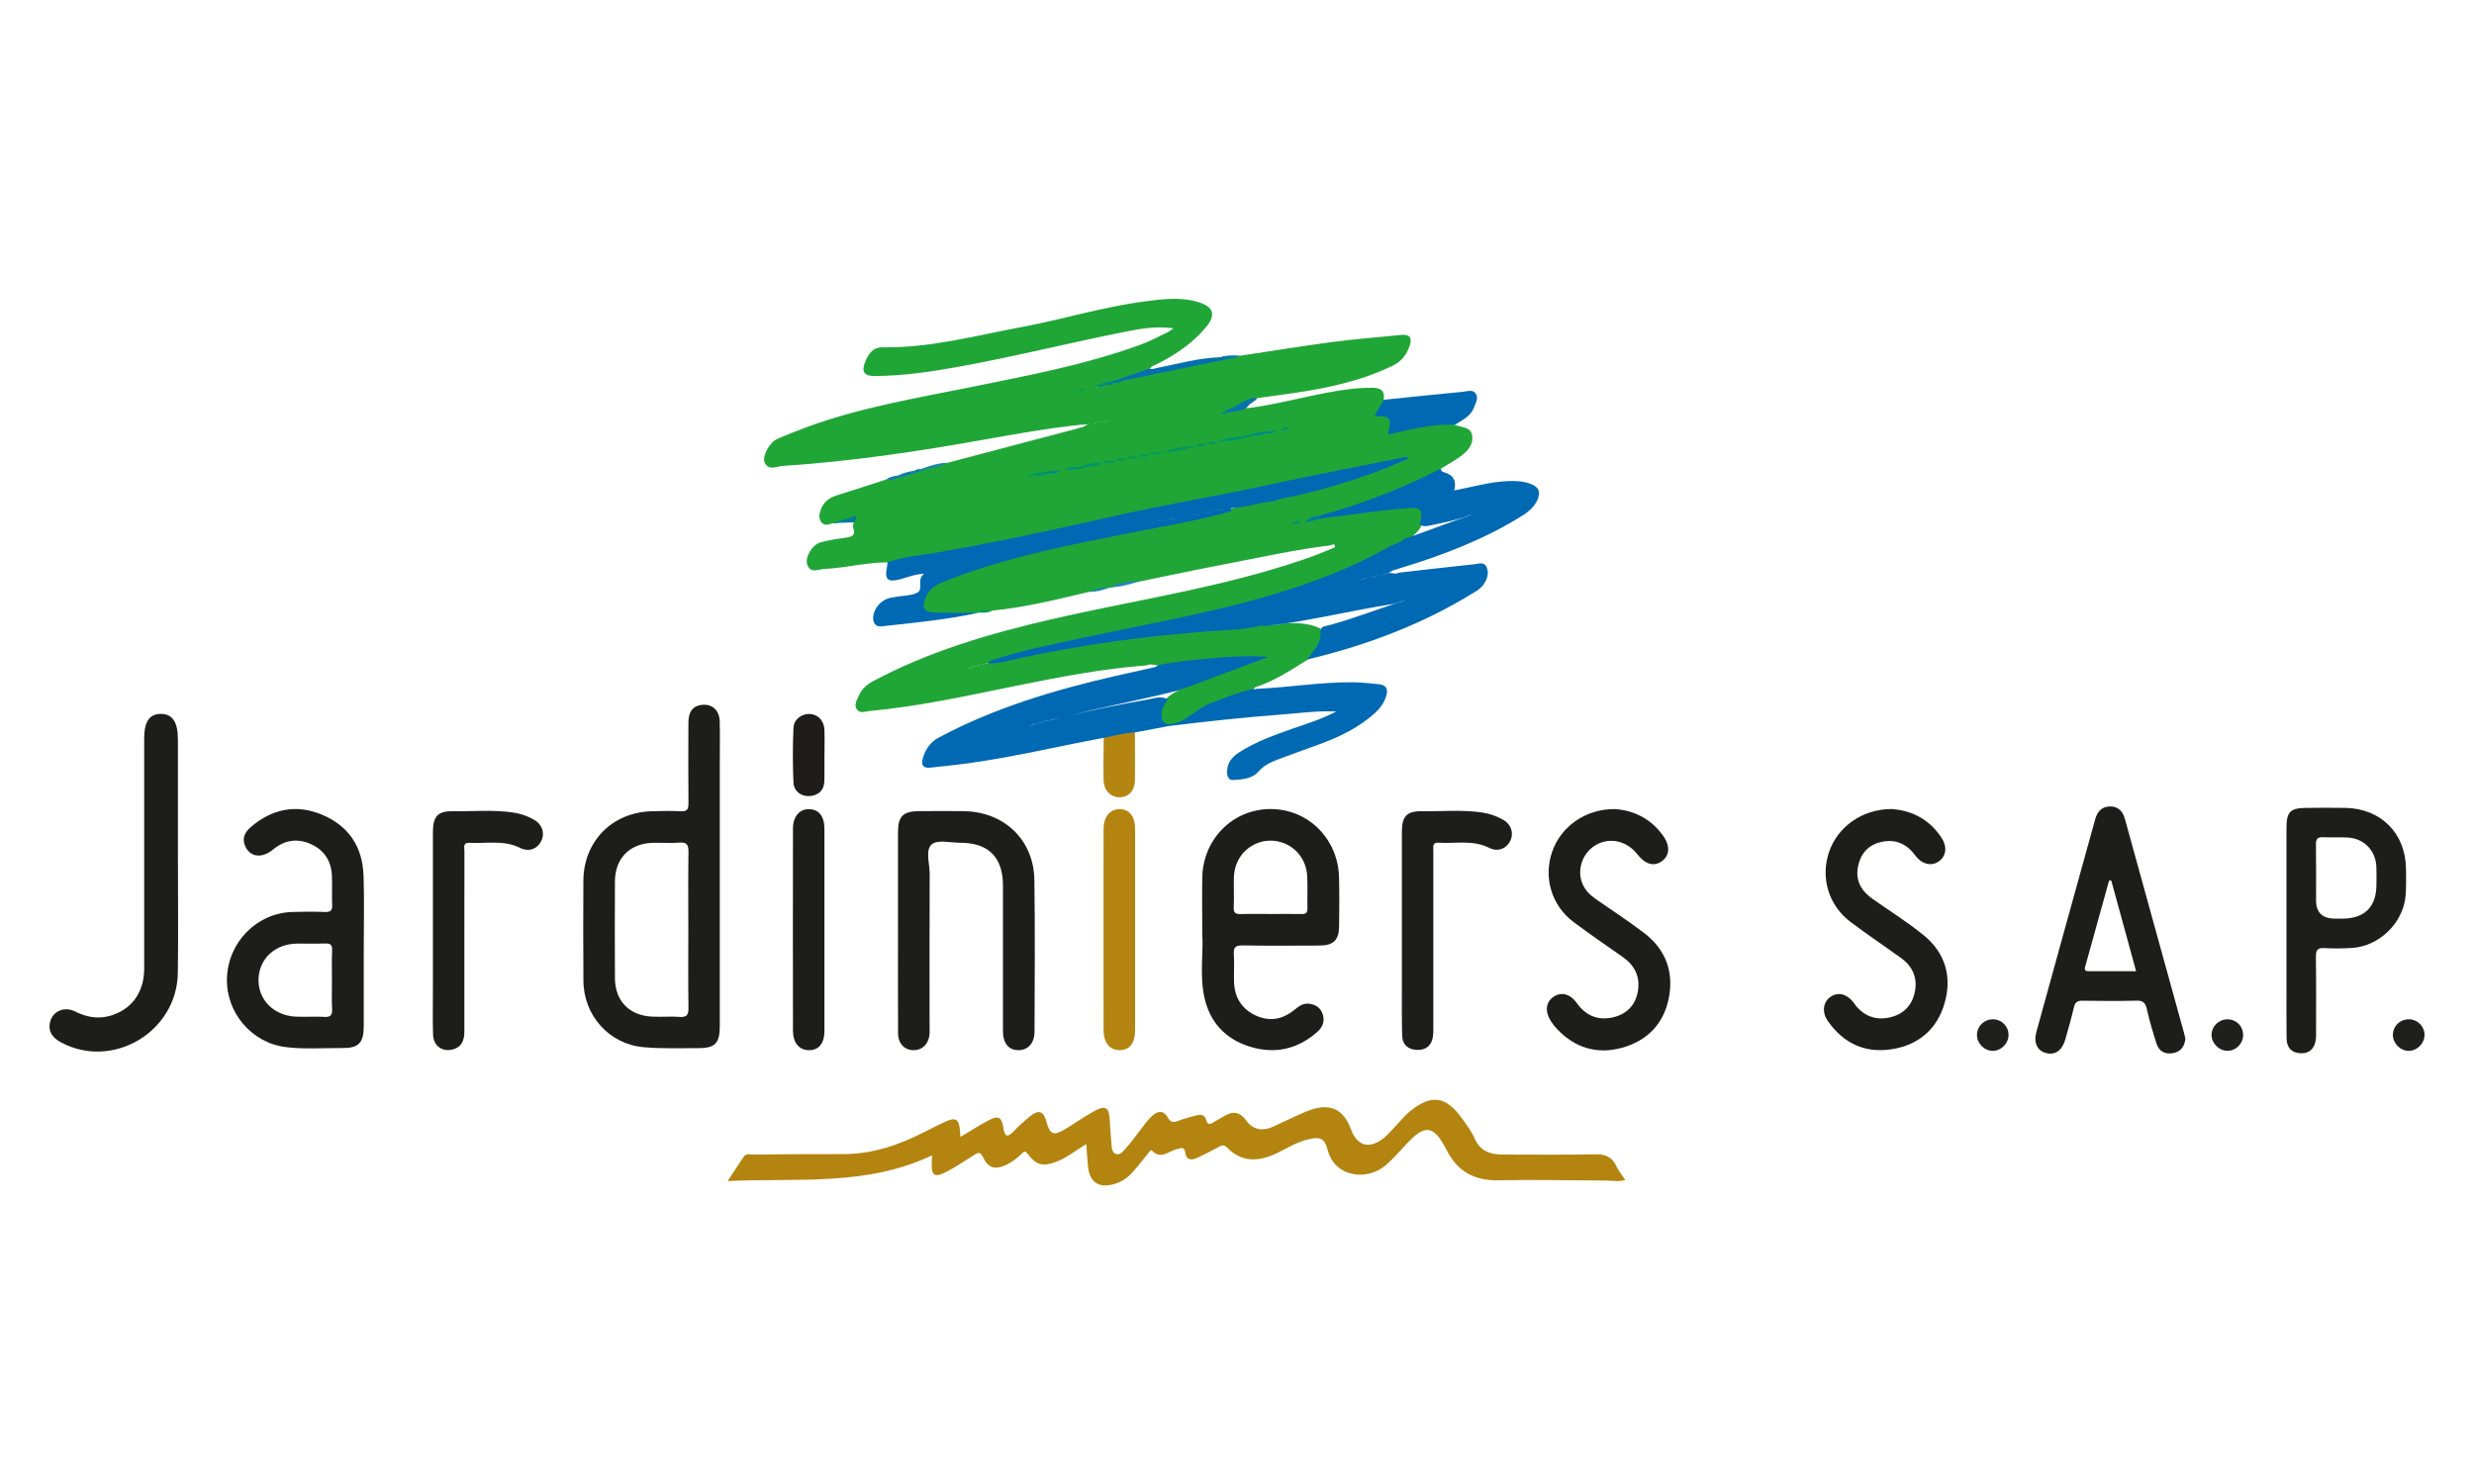 <?xml version="1.0" encoding="UTF-8"?>
<svg id="Calque_2" xmlns="http://www.w3.org/2000/svg" viewBox="0 0 500 300">
  <defs>
    <style>
      .cls-1 {
        fill: none;
      }

      .cls-2 {
        fill: #009c56;
      }

      .cls-3 {
        fill: #007d99;
      }

      .cls-4 {
        fill: #009862;
      }

      .cls-5 {
        fill: #0e81a1;
      }

      .cls-6 {
        fill: #00995d;
      }

      .cls-7 {
        fill: #00956a;
      }

      .cls-8 {
        fill: #008889;
      }

      .cls-9 {
        fill: #0c79ad;
      }

      .cls-10 {
        fill: #0f80a3;
      }

      .cls-11 {
        fill: #00995c;
      }

      .cls-12 {
        fill: #1d1d1b;
      }

      .cls-13 {
        fill: #009762;
      }

      .cls-14 {
        fill: #008e7d;
      }

      .cls-15 {
        fill: #b58511;
      }

      .cls-16 {
        fill: #1a8aa3;
      }

      .cls-17 {
        fill: #009370;
      }

      .cls-18 {
        fill: #01985f;
      }

      .cls-19 {
        fill: #008294;
      }

      .cls-20 {
        fill: #0077a5;
      }

      .cls-21 {
        fill: #01946b;
      }

      .cls-22 {
        fill: #008986;
      }

      .cls-23 {
        fill: #1e1d1c;
      }

      .cls-24 {
        fill: #00946d;
      }

      .cls-25 {
        fill: #00946a;
      }

      .cls-26 {
        fill: #1d1d1c;
      }

      .cls-27 {
        fill: #b48410;
      }

      .cls-28 {
        fill: #009a5c;
      }

      .cls-29 {
        fill: #009b57;
      }

      .cls-30 {
        fill: #0775aa;
      }

      .cls-31 {
        fill: #069e4f;
      }

      .cls-32 {
        fill: #009b58;
      }

      .cls-33 {
        fill: #1a88a4;
      }

      .cls-34 {
        fill: #1f1f1d;
      }

      .cls-35 {
        fill: #2486b6;
      }

      .cls-36 {
        fill: #00878c;
      }

      .cls-37 {
        fill: #0069b3;
      }

      .cls-38 {
        fill: #009666;
      }

      .cls-39 {
        fill: #20a637;
      }

      .cls-40 {
        fill: #007a9a;
      }

      .cls-41 {
        fill: #1578b7;
      }

      .cls-42 {
        fill: #009569;
      }

      .cls-43 {
        fill: #046faf;
      }

      .cls-44 {
        fill: #0ba048;
      }
    </style>
  </defs>
  <g id="Calque_1-2" data-name="Calque_1">
    <g id="logo_x5F_jardiniersSap">
      <g id="rectangle">
        <rect class="cls-1" width="500" height="300"/>
      </g>
      <g>
        <path class="cls-39" d="M220.15,119.63c-6.5,1.55-12.98,3.17-19.66,3.81-.88.44-1.92-.13-2.79.42l.04.03c-2.82.21-5.63.66-8.47.53-2.91-.13-3.84-1.92-2.39-4.48.82-1.45,2.13-2.21,3.61-2.82,8.46-3.44,17.25-5.75,26.17-7.61,10.63-2.22,21.35-4.02,31.91-6.58,1.2-.33,2.4-.64,3.62-.91,1.71-.28,3.4-.61,5.07-1.09.21-.07.42-.12.63-.17,1.08-.19,2.13-.46,3.16-.83,7.36-1.88,14.63-4.07,20.44-6.38-13.97,2.68-29.2,5.95-44.5,8.91-12.76,2.47-25.38,5.61-38.15,8.09-5.79,1.13-11.6,2.14-17.41,3.14-.7.12-1.4.3-2.1,0-4.28-.02-8.44,1.14-12.7,1.32-1.24.05-2.79,1.03-3.48-.85-.55-1.48,1-4.07,2.73-4.53,1.57-.42,3.19-.69,4.81-.9,1.29-.17,2.35-.34,1.75-2.06-.11-.31.04-.7.08-1.05-.4-1.01-1.15-.42-1.76-.37-.83.06-1.55.62-2.42.53-.81.17-1.69.67-2.34-.22-.6-.81-.43-1.74-.08-2.63.58-1.51,1.73-2.33,3.24-2.8,3.29-1.03,6.57-2.11,9.86-3.17.79-.24,1.67-.15,2.42-.58,1.14-.17,2.17-.8,3.33-.88.73-.46,1.63-.43,2.39-.81,1.44-.39,2.91-.67,4.34-1.13,8.56-2.26,17.11-4.52,25.67-6.78.62-.16,1.23-.34,1.85-.51.6-.54,1.34-.56,2.08-.59.64-.49,1.39-.38,2.12-.42.78-.31,1.58-.51,1.98-.45-.39,0-1.22.09-1.99.43-.73.07-1.51-.08-2.15.43-.86.09-1.73.14-2.59.19-6.85.73-13.63,1.95-20.41,3.16-13.21,2.36-26.48,4.29-39.88,5.17-1.21.08-2.78,1.04-3.62-.65-.6-1.2.9-4.06,2.48-4.77,2-.9,4.05-1.7,6.11-2.46,10.71-3.93,21.93-5.8,33.05-8.05,11.54-2.34,23.13-4.51,34.24-8.55,1.92-.7,3.74-1.69,5.6-2.57.29-.14.54-.37,1.12-.77-3.41-.46-6.33.02-9.22.59-11.63,2.29-23.12,5.2-34.79,7.29-5.39.97-10.81,1.72-16.29,1.77-2.23.02-2.83-.86-1.99-2.91.64-1.57,1.55-2.93,3.53-2.9,9.62.15,18.84-2.37,28.19-4.12,8.16-1.52,16.13-3.99,24.37-5.1,3.73-.5,7.48-1.04,11.21.08,3.1.93,3.65,2.58,1.54,5.11-2.4,2.87-5.4,5.02-8.67,6.8-.75.41-1.53.75-2.29,1.13-.33.52-.84.84-1.33,1.18-1.51.89-3.28,1.01-4.9,1.58-.47.18-.94.34-1.46.34-.63.29-1.32.37-1.98.52-.43.2-.91.24-1.36.39-.27.09-.01.18,0,.17.5-.38,1.14-.4,1.69-.64.62,0,1.17-.27,1.74-.43.66,0,1.24-.32,1.87-.48,6.33-1.7,12.71-3.19,19.22-4.05.49-.07.92-.38,1.42-.38.98-.07,1.95-.16,2.91-.38,6.23-.94,12.45-1.96,18.7-2.79,4.63-.61,9.3-.97,13.96-1.43,1.71-.17,2.2.59,1.67,2.17-.61,1.82-1.65,3.19-3.46,4.06-6.46,3.12-13.36,4.57-20.4,5.58-2.31.33-4.63.64-6.95.96-2.1.75-3.86,2.28-6.1,2.71-.32.24-.84.1-1.1.57.45-.39.98-.45,1.47-.62,1.17-.31,2.28-1,3.57-.59,5.55-.69,10.94-2.17,16.43-3.2,3-.57,6-.98,9.06-.96,1.71,0,2.52.7,2.22,2.46.31,1.22-.46,1.99-1.15,2.79,2.56.25,2.82.54,2.91,3.39,2.58-.47,5.1-1.18,7.68-1.47,1.67-.18,3.38-.61,4.98.34,1.31.54,3.25.33,3.48,2.24.22,1.88-1.04,3.18-2.47,4.19-1.26.89-2.61,1.65-3.92,2.46-2.26,2.16-5.19,3.13-7.94,4.35-5.32,2.34-10.81,4.21-16.48,5.53-.35.03-.7.01-.99.1.84.06,1.67-.3,2.53-.48,5.33-1.15,10.74-1.63,16.15-2.15,2.82-.28,3.67.69,3.06,3.6-.57,1.79-2.06,2.71-3.46,3.73-9.07,5.29-18.73,9.14-28.83,11.97-7.73,2.17-15.56,3.93-23.44,5.47-10.59,2.07-21.11,4.48-31.61,6.94-.71.2-1.4.48-2.14.56-.47.16-.93.36-1.45.35-.49.22-.94.58-1.26.46.3.07.79-.14,1.27-.43.63,0,1.19-.29,1.78-.44.69-.02,1.29-.35,1.94-.5,9.31-2.22,18.69-4.03,28.19-5.2,6.96-.86,13.93-1.51,20.93-1.97,1.77-.12,3.5-.56,5.28-.54,1.67.19,3.33.35,4.98-.12,2.46-.12,4.9-.08,7.18,1.04.98,2.48.2,4.36-2.63,6.34-3.38,2.11-6.71,4.32-10.56,5.54-.35.58-.91.87-1.5,1.13-2.22.7-4.37,1.58-6.55,2.38-1.52.56-2.93,1.23-4.12,2.45-1.46,1.5-3.62,1.36-5.52,1.8-1.96-.24-1.68-1.7-1.57-2.99.08-.92.59-1.68,1.21-2.36.91-.97,2.08-1.54,3.24-2.12.58-.28,1.13-.62,1.67-.97,4.79-2.2,9.82-3.7,14.52-5.33-5.23.18-10.75.9-16.28,1.37-.67-.02-1.34-.02-2.02-.01-.56-.02-1.1.1-1.64.25-1.12.29-2.23-.58-3.35-.03-8.86.68-17.57,2.34-26.27,4.11-9.87,2-19.71,4.19-29.77,5.12-.87.08-1.93.6-2.56-.38-.56-.88.02-1.79.38-2.62.58-1.34,1.54-2.29,2.86-3,11.36-6.07,23.58-9.65,36.05-12.53,14.55-3.36,29.35-5.65,43.72-9.81,4.63-1.34,9.22-2.81,13.64-4.77.06-.95-.49-.5-.89-.38-6.89.81-13.65,2.34-20.45,3.63-6.04,1.15-12.05,2.43-18.08,3.66-2.07.41-4.17.71-6.21,1.31l.02-.02c-1.34.34-2.72.45-4.04.88Z"/>
        <path class="cls-27" d="M219.53,231.28c-2.21,1.33-3.96,2.82-6.11,3.6-2.71.98-3.95.7-5.71-1.6-.59-.77-.82-.42-1.24-.03-.94.87-1.92,1.69-3.1,2.23-2.26,1.04-3.65.67-4.71-1.55-.51-1.08-.9-.99-1.71-.48-1.86,1.18-3.7,2.4-5.64,3.42-2.49,1.3-3.11.83-3-2.05.01-.28.03-.55.06-1.26-13.2,6.28-27.16,4.56-41.31,5.19,1.23-1.87,2.23-3.38,3.23-4.89.5-.77,1.29-.45,1.95-.46,6.04-.05,12.09-.11,18.13-.09,5.92.02,11.3-1.84,16.48-4.48,1.33-.68,2.66-1.34,4.01-1.98,2.27-1.08,2.95-.7,3.16,1.75.03.33.04.66.08,1.24,1.99-1.18,3.77-2.33,5.62-3.32,2.01-1.07,2.7-.77,3.06,1.45.29,1.8.77,2.1,2.1.72,1.08-1.12,2.24-2.19,3.47-3.15,1.57-1.24,2.55-.87,3.08,1.04.79,2.85,1.44,3.13,3.97,1.61,1.88-1.14,3.68-2.42,5.6-3.49,2.42-1.36,3.16-.9,3.29,1.79.08,1.56.2,3.12.33,4.67.06.77.08,1.74.81,2.08.94.42,1.57-.51,2.1-1.1,1.09-1.21,2.02-2.56,3.03-3.84.7-.89,1.35-1.84,2.17-2.61,1.13-1.06,2.35-1.42,3.31.27.51.91,1.14,1.03,2.11.62,1.17-.48,2.44-.75,3.66-1.1.86-.25,1.7-.07,1.92.81.31,1.23.84,1.03,1.62.53.54-.34,1.12-.62,1.66-.96,1.83-1.18,3.38-1.4,4.88.7,1.3,1.82,3.26,2.17,5.34,1.24,2.26-1.02,4.48-2.15,6.77-3.1,4.7-1.95,7.53-.52,9.02,3.57,1.31,3.59,3.93,4.09,6.84,1.62,1.02-.87,1.86-1.94,2.8-2.92.74-.77,1.43-1.6,2.24-2.27,4.32-3.53,7.25-3.16,10.52,1.32.96,1.32,1.96,2.66,2.61,4.13,1.12,2.57,3.14,3.25,5.66,3.25,6.19-.01,12.37.09,18.56-.05,2.08-.05,3.5.42,4.4,2.37.43.94,1.13,1.77,1.82,2.81-1.37.42-2.55.13-3.71.13-7.32-.03-14.65-.2-21.97-.06-4.87.09-8.22-1.79-10.45-6.15-2.62-5.12-4.39-5.25-8.28-.98-1.29,1.42-2.56,2.84-4.02,4.1-3.72,3.2-10.27,2.46-11.7-3.05-.66-2.53-1.6-2.8-4.19-2.13-2.02.52-3.8,1.57-5.63,2.5-3.72,1.89-7.31,2.38-10.55-.93-.7-.71-1.25-.32-1.88.02-1.38.72-2.76,1.46-4.18,2.11-1.14.52-2.18.42-2.37-1.08-.17-1.36-.91-.86-1.67-.71-1.65.33-3.19,2.23-5.04.32-.29-.3-.66.38-.91.69-1.04,1.25-2.03,2.56-3.12,3.77-.96,1.07-2.17,1.84-3.56,2.26-3.12.94-5-.28-5.35-3.51-.15-1.4-.22-2.81-.35-4.51Z"/>
        <path class="cls-37" d="M199.96,133.65c6.1-2.09,12.42-3.32,18.71-4.68,13.06-2.83,26.25-5.05,39.07-8.93,7.89-2.39,15.56-5.29,22.74-9.38,1.1-.63,2.41-.85,3.36-1.76,4.2-1.33,8.25-3.06,12.44-4.4.31-.24.74-.22,1.08-.54-.55.23-1.03.46-1.53.65-2.18.66-4.41,1.13-6.64,1.58-.75.15-1.54.41-2.23-.22.69-3.24.32-3.43-2.99-3.2-5.45.38-10.81,1.37-16.23,1.91-.48.08-1.11.62-1.27-.38,8.55-2.35,16.8-5.47,24.68-9.55.09.36.26.61.67.72q2.84.75,2.09,3.67c3.6-.67,7.07-1.71,10.68-1.88,1.64-.08,3.26-.02,4.82.58,1.59.61,2,1.68,1.31,3.2-.64,1.4-1.72,2.37-3.02,3.18-7.69,4.81-16.07,8.02-24.71,10.63-.54.16-1.08.35-1.62.52-.45.44-1.08.48-1.63.71-.56.26-1.17.29-1.77.32-.61.49-1.34.38-2.04.4-.6.25-1.19.72-1.61.4.4.31.98-.06,1.58-.37.71-.08,1.47.1,2.09-.41.75-.03,1.48-.16,2.18-.46.83-.39,1.73.26,2.56-.19,5.08-.58,10.15-1.18,15.23-1.7.83-.09,1.96-.58,2.48.56.46,1.02.24,2.08-.31,3.06-.43.76-1.03,1.35-1.77,1.8-10.57,6.61-22.06,10.95-34.15,13.83,1.16-1.83,3.07-3.32,2.61-5.87.27-.98,1.2-.88,1.88-1.07,4.69-1.31,9.25-3.03,13.86-4.58.45-.12.9-.2,1.32-.35-.14-.05-.22.07-.34.06-.72.15-1.39.43-2.1.6-7.96,1.26-15.8,3.15-23.78,4.26-.92-.16-1.83.46-2.76.05-3.23.91-6.59.91-9.89,1.15-13.66.98-27.18,2.87-40.55,5.83-1.44.32-2.88.79-4.4.68-.33-.09-.36-.24-.1-.45Z"/>
        <path class="cls-37" d="M238.73,133.67c5.81-.52,11.6-1.36,17.59-.86-5.33,1.99-10.65,3.98-15.98,5.97-.61.27-1.29.36-1.88.7-6.86,1.79-13.83,3.08-20.72,4.77-1.57.39-3.14.82-4.73,1.13-.61.19-1.24.33-1.88.39-.55.25-1.09.52-1.72.43-.48.12-.92.64-1.27.42.34.27.77-.2,1.24-.39.62.03,1.21-.1,1.74-.43.77-.08,1.51-.27,2.26-.47,6.14-1.56,12.34-2.84,18.58-3.92,1.34-.23,2.72-.81,4.09-.02-.78,1.02-1.41,2.08-1.29,3.46.08.91.42,1.46,1.36,1.55.15.09.2.17.15.26-.05.09-.1.13-.15.13-2.25.43-4.5.86-6.75,1.28-1.98,1.05-4.03,1.62-6.28,1.09-9.14,1.68-18.18,3.87-27.4,5.14-2.53.35-5.08.59-7.62.88-1.48.17-1.97-.5-1.56-1.9.54-1.84,1.5-3.26,3.28-4.21,11.24-5.99,23.31-9.59,35.64-12.42,2.7-.62,5.4-1.21,8.1-1.81.66-.6,1.55-.48,2.32-.74.4-.04.8-.05,1.18-.2.56-.13,1.18.12,1.71-.23Z"/>
        <path class="cls-37" d="M257.91,101.19c-.17.04-.35.09-.52.13-1.8.15-3.54.61-5.29.98-1.49.3-3.01.38-4.51.67-.79.49-1.77-.14-2.55.42-.67.46-1.55-.12-2.19.47-.8.41-1.75-.17-2.53.4-.67.43-1.54-.13-2.17.45-.79.36-1.75-.13-2.49.5-.7.23-1.5-.18-2.16.32-.9.37-1.9-.04-2.76.62.9-.74,2-.13,2.92-.73.61-.27,1.26-.07,1.89-.15.8-.72,1.93-.1,2.76-.67.67-.41,1.54.13,2.17-.45.8-.39,1.74.18,2.51-.39.67-.43,1.54.13,2.17-.45.8-.41,1.76.18,2.54-.41.5-.12,1.09-.5,1.2.44-6.54,1.84-13.23,2.96-19.88,4.28-13.18,2.61-26.39,5.1-38.91,10.25-1.57.65-2.58,1.66-3.16,3.21-.68,1.81-.13,2.7,1.85,2.75,2.98.07,5.96.04,8.94.05-6.46,1.4-13.03,2.03-19.59,2.74-1.14.12-1.69-.59-1.68-1.71.02-1.85,1.6-3.68,3.46-4.05.42-.08.84-.16,1.26-.23,1.4-.24,2.94-.2,4.16-.8,1.41-.69-.21-2.64,1.42-3.83-1.99.05-3.37.73-4.81,1.1-2.59.67-3.24.07-2.68-2.58.06-.27.06-.56.08-.84,3.35-1.23,6.91-1.44,10.37-2.05,11.37-2,22.65-4.39,33.89-6.97,11.11-2.55,22.36-4.37,33.49-6.8,8.98-1.96,18.02-3.67,27.03-5.49.1-.02.23.1.63.28-7.82,3.51-15.74,6-23.9,7.79-1,.22-2.04.26-2.97.76Z"/>
        <path class="cls-37" d="M236.11,146.79c0-.13,0-.26,0-.39,3.45-.04,5.41-3.07,8.33-4.15,2.59-.96,5.12-2.1,7.83-2.71.57-.25,1.19-.15,1.77-.29,6.53-.29,13-1.4,19.55-1.32,1.7.02,3.4.23,5.09.39,1.5.14,1.9.99,1.48,2.38-.42,1.41-1.25,2.52-2.33,3.49-3.11,2.8-6.78,4.62-10.66,6.08-2.72,1.02-5.47,1.96-8.19,2.99-1.7.64-3.34,1.22-4.66,2.74-1.22,1.42-3.27,1.6-5.13,1.69-.86.04-1.16-.67-1.19-1.47-.08-1.94.99-3.2,2.49-4.16,3.37-2.16,7.12-3.48,10.87-4.8,2.76-.97,5.59-1.8,8.73-3.43-4.28-.17-7.91.4-11.56.66-7.5.55-14.98,1.4-22.45,2.3Z"/>
        <path class="cls-37" d="M294.06,85.86c-4.56-.22-8.92.95-13.46,1.96-.16-1.11.78-2.15.07-3.09-.72-.94-1.87-.33-2.87-.68.62-1.08,1.24-2.16,1.85-3.23,5.35-.55,10.7-1.12,16.05-1.62.86-.08,1.96-.55,2.56.39.6.93-.04,1.89-.38,2.82-.68,1.82-2.38,2.49-3.82,3.46Z"/>
        <path class="cls-23" d="M166.62,152.74c0,1.7.03,3.39-.01,5.09-.04,1.83-1.03,2.89-2.84,3.09-1.75.19-3.33-.92-3.41-2.73-.16-3.67-.16-7.35,0-11.02.07-1.78,1.72-2.95,3.38-2.83,1.69.13,2.83,1.4,2.89,3.31.05,1.7,0,3.39,0,5.09Z"/>
        <path class="cls-15" d="M223.08,149.16c2.09-.41,4.14-1.01,6.28-1.09.01,3.19.06,6.38.02,9.57-.02,2.2-1.26,3.53-3.12,3.53-1.82,0-3.17-1.37-3.22-3.51-.07-2.83.01-5.67.03-8.51Z"/>
        <path class="cls-43" d="M248.02,72.6c-7.08,1.46-14.17,2.92-21.25,4.38-.46.24-.49-.02-.44-.38,1.72-.61,3.43-1.22,5.15-1.82.64-.45,1.43.04,2.08-.35,4.36-.82,8.65-2.11,13.13-2.21.5-.07,1.12-.59,1.34.37Z"/>
        <path class="cls-30" d="M247.7,82.97c2.25-.55,3.88-2.68,6.41-2.52-.54.88-1.73,1.08-2.17,2.06-1.22.61-2.55.71-3.86.89-.43.12-.54-.04-.38-.43Z"/>
        <path class="cls-40" d="M168.37,105.75c1.51-.49,3.01-.99,4.54-1.49.32.67-.03.99-.36,1.33-1.39.05-2.78.11-4.17.16Z"/>
        <path class="cls-35" d="M224.16,118.76c1.96-.94,4.06-1.27,6.21-1.31-2.01.73-4.07,1.22-6.21,1.31Z"/>
        <path class="cls-33" d="M191.51,93.54c-1.35.83-2.87,1.07-4.39,1.34-.35.21-.68.24-1-.06,1.74-.66,3.51-1.22,5.39-1.28Z"/>
        <path class="cls-10" d="M184.9,95.65c-1.15.27-2.2.91-3.42.89-.14-.1-.18-.19-.13-.28.05-.08.1-.13.15-.13,1.06-.54,2.19-.82,3.36-.99.13.1.18.21.15.33-.03.12-.07.18-.11.18Z"/>
        <path class="cls-9" d="M248.02,72.6c-.36-.42-.88-.29-1.33-.37,1.27-.49,2.59-.4,3.91-.32-.78.54-1.69.57-2.57.7Z"/>
        <path class="cls-16" d="M220.15,119.63c1.27-.64,2.59-1.05,4.04-.88-1.28.61-2.63.9-4.04.88Z"/>
        <path class="cls-41" d="M181.5,96.13c0,.13-.01.27-.02.4-.76.47-1.58.52-2.44.4.74-.5,1.58-.71,2.46-.81Z"/>
        <path class="cls-5" d="M184.9,95.65c-.01-.17-.03-.34-.04-.5.36-.35.81-.33,1.26-.33.33.02.67.04,1,.06-.74.26-1.48.51-2.22.77Z"/>
        <path class="cls-28" d="M197.7,123.85c.83-.82,1.85-.3,2.79-.42-.87.56-1.84.4-2.79.42Z"/>
        <path class="cls-7" d="M253.18,88.03c-2.34.89-4.78,1.18-7.26,1.27h0c2.3-1.07,4.91-.8,7.27-1.65.14.09.18.18.13.26-.05.08-.1.12-.15.12Z"/>
        <path class="cls-18" d="M234.83,91.45c2.2-.82,4.47-1.26,6.82-1.28h0c-2.21.79-4.47,1.28-6.82,1.27h0Z"/>
        <path class="cls-42" d="M218.18,94.43c1.49-.72,3.07-.89,4.7-.85h0c-1.45.85-3.19.59-4.71,1.22-.14-.09-.18-.17-.13-.25.05-.08.1-.12.15-.12Z"/>
        <path class="cls-3" d="M266.46,104.31c.32.46.83.3,1.27.38-1.19.28-2.37.56-4,.94.98-1.14,1.88-1.18,2.73-1.32Z"/>
        <path class="cls-38" d="M211.79,95.7c-.93.63-1.98.41-2.99.43-.12-.09-.16-.18-.12-.27.05-.08.09-.13.13-.13l2.98-.42c.13.09.17.17.13.26-.04.08-.09.13-.13.13Z"/>
        <path class="cls-14" d="M218.18,94.43c0,.12,0,.25-.02.37-.87.08-1.75.17-2.84.28.95-.97,1.96-.54,2.86-.65Z"/>
        <path class="cls-21" d="M262.97,105.49c-.68.65-1.21.38-2.12.44.87-.45,1.34-.87,2.12-.44Z"/>
        <path class="cls-22" d="M253.18,88.03c0-.13,0-.25.02-.38.85-.14,1.7-.28,2.54-.42.14.08.18.16.14.24-.05.08-.09.12-.14.12-.78.55-1.68.45-2.56.44Z"/>
        <path class="cls-24" d="M260.83,86.65c-.57.13-1.14.27-2.17.51.87-.96,1.54-.84,2.17-.51Z"/>
        <path class="cls-19" d="M225.02,77.39c-.46.57-1.11.39-1.7.43-.44.2-.48,0-.37-.37.69-.15,1.39-.3,2.08-.45.14.09.19.18.14.26-.05.09-.1.13-.15.13Z"/>
        <path class="cls-8" d="M211.79,95.7c0-.13,0-.26,0-.39.74-.07,1.48-.15,2.31-.23-.65.97-1.55.51-2.32.62Z"/>
        <path class="cls-17" d="M222.94,77.45c.12.12.25.25.37.37-.5.57-1.11.47-2.06.27.73-.28,1.21-.46,1.68-.64Z"/>
        <path class="cls-31" d="M217.63,78.91c.57-.33,1.07-.38,1.75-.29-.55.68-1.1.48-1.75.29Z"/>
        <path class="cls-6" d="M225.44,93.15c-.75.78-1.71.3-2.56.43,0,0,0,0,0,0,.75-.79,1.71-.29,2.56-.43h0Z"/>
        <path class="cls-36" d="M255.74,87.59c0-.12,0-.24,0-.35.64-.05,1.28-.1,2.15-.17-.79.8-1.5.46-2.15.52Z"/>
        <path class="cls-29" d="M234.83,91.44c-.75.79-1.71.29-2.56.43h0c.75-.78,1.71-.29,2.56-.42,0,0,0,0,0,0Z"/>
        <path class="cls-2" d="M230.13,92.29c-.75.79-1.71.29-2.56.43h0c.75-.78,1.71-.28,2.56-.42h0Z"/>
        <path class="cls-32" d="M232.27,91.87c-.59.73-1.42.32-2.13.43,0,0,0,0,0,0,.59-.73,1.42-.32,2.13-.43,0,0,0,0,0,0Z"/>
        <path class="cls-11" d="M227.57,92.72c-.59.73-1.42.32-2.13.42,0,0,0,0,0,0,.59-.73,1.42-.32,2.13-.43,0,0,0,0,0,0Z"/>
        <path class="cls-13" d="M241.66,90.17c.59-.73,1.41-.32,2.13-.42h0c-.59.72-1.41.31-2.13.42,0,0,0,0,0,0Z"/>
        <path class="cls-4" d="M245.92,89.31c-.59.74-1.42.33-2.14.43,0,0,0,0,0,0,.6-.73,1.42-.32,2.14-.43,0,0,0-.01,0-.01Z"/>
        <path class="cls-25" d="M247.7,82.97c.13.14.25.29.38.43-.42.39-.86.56-1.37.16.33-.2.66-.39.99-.59Z"/>
        <path class="cls-44" d="M208.82,95.73c0,.13-.01.26-.02.39-.32.52-.79.44-1.69.35.81-.35,1.26-.55,1.71-.74Z"/>
        <path class="cls-20" d="M225.02,77.39c0-.13,0-.26,0-.39.43-.13.87-.26,1.3-.39.15.13.29.25.44.38-.49.51-1.14.38-1.75.41Z"/>
        <g>
          <path class="cls-12" d="M145.46,145.87c-.07-2.27-1.45-3.54-3.48-3.39-1.85.14-2.84,1.29-2.85,3.53-.03,5.47-.04,10.93.01,16.4.01,1.17-.28,1.65-1.53,1.59-1.99-.1-3.98-.07-5.97,0-7.97.25-13.71,6.12-13.74,14.08-.03,6.74-.05,13.49.01,20.23.06,6.97,5.18,12.74,12.09,13.38,3.67.34,7.38.19,11.07.2,3.45.01,4.4-.97,4.4-4.48,0-10.08,0-20.16,0-30.24,0-7.81,0-15.62,0-23.42,0-2.63.06-5.25-.02-7.88ZM137.36,205.57c-1.84-.12-3.69.03-5.54-.05-4.62-.2-7.51-3.17-7.54-7.75-.04-6.53-.03-13.05,0-19.58.02-4.78,3.07-7.77,7.9-7.82,1.7-.02,3.42.1,5.11-.03,1.58-.13,1.87.52,1.85,1.94-.08,5.25-.03,10.5-.03,15.75s-.05,10.5.03,15.75c.02,1.39-.36,1.89-1.78,1.8Z"/>
          <path class="cls-12" d="M256.71,163.55c-7.62.06-13.61,6.11-13.73,13.92-.06,3.48,0,6.95,0,11.38.26,3.58-.55,8.15.4,12.64,1.08,5.14,4.28,8.59,9.3,10.12,4.98,1.52,9.54.5,13.49-2.95,1.1-.96,1.63-2.13,1.16-3.6-.41-1.29-1.37-1.95-2.66-2.14-1.23-.19-2.14.46-3.05,1.21-2.4,1.98-5.09,2.47-7.94,1.11-2.82-1.35-4.2-3.72-4.28-6.81-.05-1.84.08-3.7-.04-5.53-.09-1.38.32-1.8,1.74-1.78,5.19.09,10.37.05,15.56.03,2.79,0,3.94-1.1,3.97-3.81.04-3.34.08-6.67-.01-10.01-.21-7.82-6.31-13.83-13.89-13.77ZM262.99,184.78c-2.06-.05-4.12-.01-6.19-.01-1.99,0-3.98-.05-5.97.02-1.04.03-1.55-.17-1.49-1.37.1-2.05-.03-4.12.04-6.18.14-4.13,3.38-7.29,7.39-7.3,3.92,0,7.17,3.02,7.41,7.06.13,2.19,0,4.4.06,6.6.03.97-.37,1.2-1.25,1.18Z"/>
          <path class="cls-12" d="M73.46,176.9c-.2-5.77-3.05-9.99-8.42-12.22-5.21-2.16-10.01-1.16-14.29,2.46-1.32,1.12-1.96,2.44-1.09,4.13,1.07,2.07,3.36,2.26,5.56.44,2.31-1.9,4.87-2.29,7.57-1.09,2.7,1.2,4.14,3.4,4.29,6.34.1,1.98-.04,3.98.05,5.96.05,1.12-.29,1.48-1.43,1.44-2.2-.08-4.41-.07-6.61,0-7.17.22-12.96,6.07-13.22,13.32-.25,7.01,4.99,13.18,11.97,14.01,3.75.45,7.53.15,11.3.18,3.31.03,4.36-1.04,4.37-4.3.01-5.11,0-10.23,0-15.34h0c0-5.11.14-10.23-.04-15.34ZM65.53,205.56c-1.91-.08-3.84.04-5.75-.04-4.48-.21-7.65-3.44-7.53-7.58.12-4.17,3.39-7.17,7.88-7.19,1.85-.01,3.7.05,5.54-.02,1.09-.05,1.51.25,1.45,1.41-.09,1.98-.03,3.97-.03,5.96s-.07,3.98.03,5.96c.06,1.26-.43,1.57-1.59,1.52Z"/>
          <path class="cls-12" d="M194.87,163.98c-3.06-.04-6.11-.02-9.17,0-3.18.02-4.21,1.05-4.21,4.21,0,6.67,0,13.34,0,20.02,0,6.88-.02,13.77.01,20.65.01,2.15,1.35,3.48,3.23,3.44,1.78-.04,3.03-1.37,3.14-3.36.03-.57,0-1.14,0-1.7,0-10.22-.03-20.44.02-30.66,0-2.03-.93-4.73.42-5.89,1.15-1,3.78-.32,5.76-.32,5.71,0,8.63,2.93,8.63,8.66,0,9.8,0,19.59,0,29.39,0,2.53,1.19,3.92,3.2,3.88,1.9-.04,3.18-1.46,3.18-3.77.03-10.22.12-20.44-.03-30.66-.12-8.07-6.1-13.77-14.21-13.88Z"/>
          <path class="cls-12" d="M429.42,165.48c-.42-1.52-1.37-2.49-3.04-2.45-1.67.04-2.53,1.1-2.94,2.6-3.97,14.32-7.94,28.64-11.88,42.97-.61,2.22.18,3.82,1.95,4.28,1.81.47,3.25-.51,3.87-2.69.62-2.18,1.25-4.36,1.76-6.56.24-1.04.72-1.35,1.75-1.33,3.62.05,7.25.09,10.87-.01,1.35-.04,1.83.43,2.12,1.7.52,2.34,1.21,4.66,1.94,6.95.5,1.57,1.72,2.25,3.33,1.96,1.61-.29,2.4-1.38,2.51-2.98-.08-.36-.16-.7-.25-1.04-3.99-14.46-7.98-28.92-11.98-43.38ZM422.15,196.34c-.62,0-.94-.17-.75-.86,1.62-5.82,3.23-11.64,4.85-17.47.15,0,.29,0,.44-.01,1.65,6.04,3.31,12.08,5.02,18.33-3.34,0-6.45,0-9.56,0Z"/>
          <path class="cls-12" d="M486.25,175.57c-.09-7.12-5.06-12.11-12.22-12.25-2.63-.05-5.25-.02-7.88,0-3.27.02-4.04.77-4.05,4.02-.01,6.95,0,13.9,0,20.85,0,3.48,0,6.95,0,10.43,0,3.76-.02,7.52.02,11.28.02,1.83.98,2.97,2.86,3.02,1.88.06,2.84-1.06,3.06-2.85.07-.56.03-1.13.04-1.7,0-4.97.04-9.93-.03-14.89-.02-1.34.28-1.92,1.75-1.82,1.84.12,3.7.08,5.54-.03,5.58-.34,10.46-5.16,10.85-10.73.12-1.77.09-3.54.07-5.32ZM480.28,178.96c-.04,4.34-2.38,6.69-6.69,6.74-.57,0-1.14,0-1.71,0q-3.8,0-3.8-3.7c0-3.76.03-7.52-.02-11.28-.02-1.08.27-1.53,1.42-1.47,1.7.09,3.41-.04,5.11.07,3.19.21,5.51,2.62,5.67,5.81.06,1.27.04,2.55.02,3.83Z"/>
          <path class="cls-12" d="M332.2,188.55c-3.11-2.36-6.37-4.5-9.58-6.72-1.19-.82-2.21-1.78-2.79-3.13-1.22-2.87,0-6.36,2.75-7.91,2.81-1.59,6.23-.8,8.34,1.92,1.55,2,3.3,2.52,4.87,1.44,1.68-1.16,1.81-3.13.3-5.24-2.49-3.47-5.97-5.1-9.72-5.35-5.88-.05-10.89,3.48-12.67,8.61-1.81,5.22-.14,10.9,4.34,14.24,3.24,2.42,6.57,4.71,9.89,7.03,2.44,1.71,3.59,3.99,3.09,6.94-.48,2.79-2.22,4.6-4.93,5.26-3.06.74-5.56-.26-7.42-2.87-1.35-1.89-3.2-2.32-4.74-1.23-1.54,1.08-1.73,2.99-.48,4.91.35.53.73,1.05,1.17,1.51,3.63,3.86,8.09,5.25,13.16,3.86,5.04-1.38,8.4-4.74,9.46-9.92,1.11-5.4-.59-9.99-5.02-13.34Z"/>
          <path class="cls-12" d="M388.75,189.04c-3.24-2.63-6.81-4.87-10.23-7.27-2.27-1.59-3.57-3.64-3.03-6.51.51-2.69,2.08-4.48,4.8-5.07,2.87-.62,5.11.45,6.83,2.79,1.31,1.78,3.31,2.21,4.78,1.11,1.45-1.09,1.67-2.92.47-4.75-2.49-3.79-6.13-5.54-10.1-5.79-5.93.02-10.9,3.59-12.63,8.73-1.73,5.16-.09,10.74,4.32,14.07,3.34,2.52,6.82,4.85,10.22,7.3,2.43,1.75,3.43,4.15,2.77,7.06-.6,2.65-2.34,4.35-4.99,4.96-2.73.63-5.04-.17-6.86-2.32-.18-.22-.33-.46-.5-.69-1.35-1.74-3.08-2.18-4.61-1.17-1.53,1.01-1.85,3.09-.6,4.89,3.17,4.54,7.52,6.61,13.04,5.71,5.4-.88,9.07-4.09,10.57-9.28,1.55-5.36.14-10.21-4.25-13.77Z"/>
          <path class="cls-12" d="M35.95,149.42c0-3.45-1.1-5.09-3.42-5.1-2.35,0-3.39,1.55-3.39,5.08,0,15.48,0,30.96,0,46.44,0,4.88-2.67,8.43-7.16,9.58-2.38.61-4.6.16-6.79-.94-2.19-1.1-4.55-.07-5.07,2.14-.46,1.97.56,3.22,2.23,4.11,10.4,5.58,23.41-2.11,23.59-14.03.12-7.95.02-15.91.02-23.86,0-7.81,0-15.62,0-23.43Z"/>
          <path class="cls-12" d="M107.97,165.74c-1.29-.76-2.7-1.24-4.19-1.47-4.03-.62-8.09-.21-12.13-.28-3.16-.06-4.16,1.01-4.16,4.23,0,10.58,0,21.16,0,31.74,0,3.05-.06,6.11.03,9.16.06,2.25,1.78,3.55,3.86,3.06,1.97-.46,2.47-1.92,2.47-3.7,0-6.04,0-12.07,0-18.11,0-6.11,0-12.21.01-18.32,0-.69-.35-1.74.97-1.67,3.43.2,6.95-.64,10.28,1.03,1.73.87,3.4.24,4.21-1.26.85-1.58.34-3.41-1.34-4.4Z"/>
          <path class="cls-26" d="M303.78,165.72c-1.29-.75-2.7-1.23-4.19-1.46-3.96-.6-7.95-.21-11.92-.28-3.36-.06-4.35.95-4.35,4.26-.01,6.6,0,13.21,0,19.81,0,3.91,0,7.81,0,11.72,0,3.19-.03,6.39.06,9.58.05,1.87,1.26,2.86,3.04,2.9,1.79.04,2.95-.92,3.19-2.77.09-.7.07-1.42.07-2.13,0-7.74,0-15.48,0-23.22,0-4.05,0-8.09,0-12.14,0-.73-.26-1.71,1.02-1.63,3.43.22,6.95-.64,10.27,1.04,1.7.86,3.41.2,4.2-1.3.83-1.58.3-3.41-1.39-4.39Z"/>
          <path class="cls-26" d="M163.52,163.57c-1.94-.02-3.26,1.5-3.26,3.92-.02,13.62-.02,27.23,0,40.85,0,2.47,1.24,3.93,3.2,3.96,2.01.03,3.16-1.36,3.16-3.9.01-6.81,0-13.62,0-20.42,0-6.81,0-13.62,0-20.42,0-2.53-1.14-3.96-3.1-3.98Z"/>
          <path class="cls-27" d="M226.24,163.57c-1.92.02-3.2,1.53-3.2,3.99-.02,13.57-.02,27.13,0,40.7,0,2.6,1.31,4.11,3.35,4.03,1.98-.07,3.01-1.44,3.01-4.07.01-6.75,0-13.5,0-20.24s.01-13.64,0-20.46c0-2.51-1.2-3.97-3.15-3.95Z"/>
          <path class="cls-34" d="M402.65,206.06c-1.7.05-3.07,1.41-3.1,3.1-.03,1.74,1.45,3.27,3.18,3.27,1.73,0,3.22-1.51,3.2-3.26-.02-1.77-1.49-3.17-3.29-3.12Z"/>
          <path class="cls-34" d="M486.92,206.06c-1.8-.06-3.28,1.33-3.31,3.1-.03,1.73,1.47,3.27,3.19,3.27,1.73,0,3.22-1.51,3.2-3.26-.02-1.69-1.38-3.06-3.08-3.12Z"/>
          <path class="cls-34" d="M450.29,206.06c-1.78-.06-3.29,1.35-3.33,3.09-.04,1.71,1.48,3.27,3.2,3.28,1.74.01,3.2-1.48,3.18-3.25-.02-1.71-1.34-3.07-3.05-3.12Z"/>
        </g>
      </g>
    </g>
  </g>
</svg>